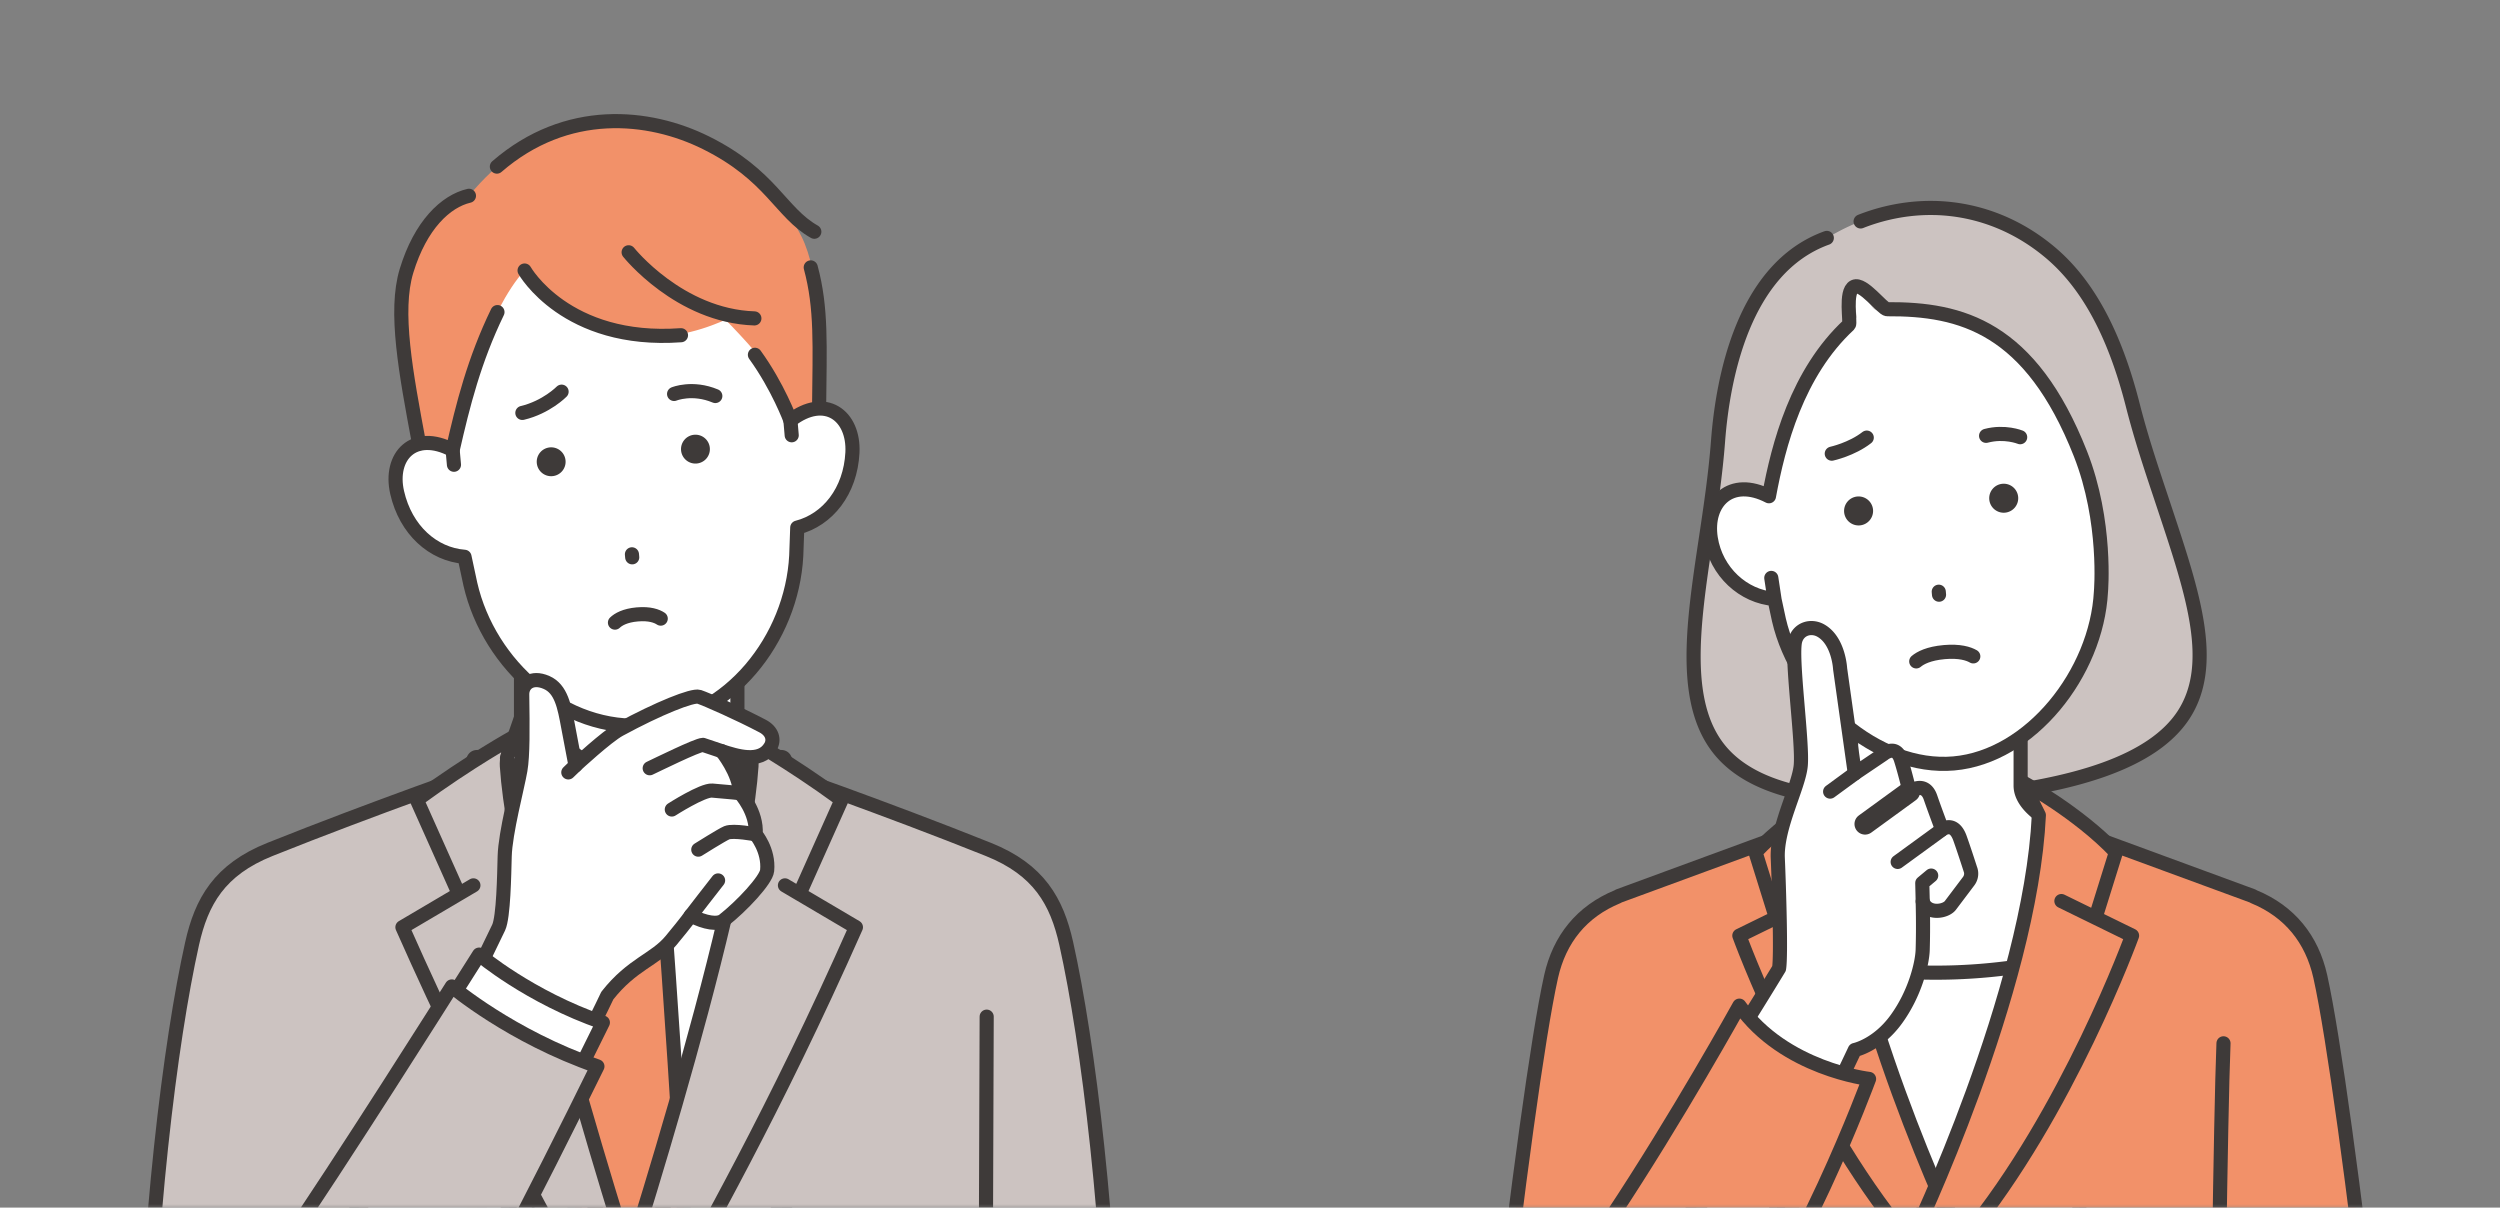<svg width="354" height="171" viewBox="0 0 354 171" fill="none" xmlns="http://www.w3.org/2000/svg"><rect x="0" y="0" width="354" height="171" fill="#808080" stroke="none"/><mask id="mask0_3399_22973" style="mask-type:luminance" maskUnits="userSpaceOnUse" x="0" y="0" width="165" height="172"><path d="M164.877 0H.25v171.109h164.627V0z" fill="#fff"/></mask><g mask="url(#mask0_3399_22973)"><path d="M110.659 107.695h-43.13v80.822h43.13v-80.822z" fill="#fff" stroke="#3E3A39" stroke-width="3" stroke-linecap="round" stroke-linejoin="round"/><path d="M89.09 94.387H73.774v13.009l15.318 8.862 15.324-8.862v-13.01H89.091z" fill="#fff" stroke="#3E3A39" stroke-width="2" stroke-linecap="round" stroke-linejoin="round"/><path d="M88.872 122.414l-4.585 4.084s-5.46 74.23-4.026 82.242l8.508 11.28 9.151-11.28c1.434-8.012-4.051-82.23-4.051-82.23l-4.56-4.096" fill="#F29169"/><path d="M88.872 122.414l-4.585 4.084s-5.46 74.23-4.026 82.242l8.508 11.28 9.151-11.28c1.434-8.012-4.051-82.23-4.051-82.23l-4.56-4.096" stroke="#3E3A39" stroke-width="2" stroke-linecap="round" stroke-linejoin="round"/><path d="M97.264 114.842l-8.173-2.971-8.173 2.971s2.398 8.624 3.395 11.659c1.203-.469 2.887-1.08 4.778-1.087 1.884.007 3.575.618 4.778 1.087.997-3.042 3.395-11.659 3.395-11.659z" fill="#F29169" stroke="#3E3A39" stroke-width="3" stroke-linecap="round" stroke-linejoin="round"/><path d="M68.937 108.812s-16.09 5.615-30.713 11.467c-7.164 2.868-9.691 7.369-11.023 13.33-3.106 13.949-6.295 39.627-6.945 69.69l18.34-21.633.097 29.087-1.299 62.738h20.173c19.151 0 34.668-15.524 34.668-34.668v-50.861s-35.787-72.076-23.305-79.143l.007-.007z" fill="#CCC3C1" stroke="#3E3A39" stroke-width="2" stroke-linecap="round" stroke-linejoin="round"/><path d="M71.78 108.477c-.123-1.852 1.067-4.18 1.067-4.18s-6.206 3.402-13.82 8.971l5.955 13.311-7.993 4.721c11.581 26.153 21.671 43.677 27.703 54.796l7.556 7.62v-5.755s-19.073-57.813-20.469-79.484z" fill="#CCC3C1"/><path d="M92.242 193.712v-5.755s-19.067-57.806-20.469-79.484c-.122-1.852 1.068-4.18 1.068-4.18s-6.206 3.402-13.82 8.971l5.955 13.318 2.058-1.215-10.052 5.929c11.582 26.153 21.672 43.677 27.698 54.796" stroke="#3E3A39" stroke-width="2" stroke-linecap="round" stroke-linejoin="round"/><path d="M104.409 101.6c-7.518 5.248-15.318 10.264-15.318 10.264s6.212 1.466 10.99 8.63l6.321-13.125-2-5.775.007.006z" fill="#fff" stroke="#3E3A39" stroke-width="3" stroke-linecap="round" stroke-linejoin="round"/><path d="M73.78 101.6c7.517 5.248 15.317 10.264 15.317 10.264s-6.212 1.466-10.99 8.63l-6.321-13.125 2-5.775-.007.006z" fill="#fff" stroke="#3E3A39" stroke-width="2" stroke-linecap="round" stroke-linejoin="round"/><path d="M157.925 203.299c-.649-30.063-3.839-55.741-6.945-69.69-1.331-5.961-3.858-10.462-11.022-13.33-14.617-5.859-30.713-11.467-30.713-11.467 12.482 7.068-23.305 79.144-23.305 79.144v50.86c0 19.145 15.517 34.669 34.668 34.669h20.173l-1.299-62.739 18.443-7.453v.006z" fill="#CCC3C1" stroke="#3E3A39" stroke-width="2" stroke-linecap="round" stroke-linejoin="round"/><path d="M113.199 126.579l5.955-13.311c-7.614-5.569-13.819-8.971-13.819-8.971s1.183 2.328 1.067 4.18c-1.395 21.671-20.469 79.484-20.469 79.484v5.755l7.55-7.62c6.032-11.125 16.115-28.643 27.703-54.796l-7.993-4.721h.006z" fill="#CCC3C1"/><path d="M85.94 193.712v-5.755s19.067-57.806 20.469-79.484c.122-1.852-1.068-4.18-1.068-4.18s6.206 3.402 13.82 8.971l-5.955 13.318-2.058-1.215 10.051 5.929c-11.581 26.153-21.671 43.677-27.697 54.796" stroke="#3E3A39" stroke-width="2" stroke-linecap="round" stroke-linejoin="round"/><path d="M113.476 33.46c-7.44-14.868-31.144-25.125-47.073-5.73-3.293.771-6.855 4.122-8.836 10.617-1.755 5.742-.09 14.475 1.769 24.456l56.648-4.958c.097-10.154.18-19.022-2.508-24.392v.006z" fill="#F29169"/><path d="M111.926 59.55l-1.376-4.824c-1.949-3.594-7.82-9.447-7.82-9.447-18.347 8.187-28.45-6.97-28.45-6.97-5.022 5.299-9.646 20.437-9.646 20.437l-.54 4.99c-5.485-2.9-9.029.874-7.858 6.013 1.215 5.324 5.093 8.758 9.537 9.099l.83 3.878c2.655 11.55 13.375 20.983 24.995 19.967 11.614-1.016 20.54-12.167 21.151-24.006l.142-3.968c4.321-1.106 7.543-5.163 7.813-10.617.264-5.267-3.884-8.36-8.784-4.56l.006.007z" fill="#fff"/><path d="M64.094 63.728c-5.485-2.894-9.029.875-7.858 6.013 1.215 5.325 5.093 8.759 9.537 9.1l.83 3.877c2.655 11.55 13.375 20.984 24.995 19.968 11.614-1.016 20.54-12.167 21.151-24.006l.142-3.968c4.315-1.106 7.536-5.164 7.813-10.617.264-5.267-3.884-8.36-8.784-4.56M89.014 35.723s7.17 9.01 17.807 9.363m.076 5.152c3.274 4.515 5.029 9.3 5.029 9.3M74.281 38.305s5.833 10.347 22.147 9.163m-32.334 16.26c1.46-6.405 3.049-12.726 6.348-19.537m45.542 13.659c.084-8.97.38-14.186-1.183-19.987" stroke="#3E3A39" stroke-width="2" stroke-linecap="round" stroke-linejoin="round"/><path d="M66.403 27.723c-3.293.771-6.855 4.122-8.836 10.617-1.756 5.742-.09 14.475 1.768 24.456m55.974-29.983c-4.785-2.695-6.084-8-15.35-12.598-8.058-4-19.71-5.196-29.601 3.376" stroke="#3E3A39" stroke-width="2" stroke-linecap="round" stroke-linejoin="round"/><path d="M76.01 65.564a2.041 2.041 0 002.212 1.858 2.041 2.041 0 001.859-2.212 2.041 2.041 0 00-2.212-1.859 2.041 2.041 0 00-1.859 2.213zm24.501-2.144a2.041 2.041 0 01-1.858 2.213 2.041 2.041 0 01-2.213-1.858 2.041 2.041 0 011.859-2.213 2.041 2.041 0 012.212 1.859z" fill="#3E3A39"/><path d="M95.45 55.785s2.58-1.074 5.84.29m-21.768-.615s-2.148 2.2-5.556 3.01m15.517 20.022l.039.425m.72 8.083c-1.75.154-2.695.714-3.164 1.164M90.242 87c1.75-.155 2.778.237 3.318.597m-29.466-23.87l.187 2.083m47.645-6.26l.18 2.084m27.608 82.323l-.232 66.803" stroke="#3E3A39" stroke-width="2" stroke-linecap="round" stroke-linejoin="round"/><path d="M109.096 105.754c.592-1.003.264-2.212-1.106-2.939-3.325-1.756-7.935-3.794-9.003-4.148-.907-.296-5.736 1.627-11.247 4.624-1.82.984-6.251 5.099-6.251 5.099-.02-.167-.997-5.273-1.029-5.434-.54-2.919-.984-5.408-3.074-6.321-2.135-.933-3.46.231-3.44 1.704.07 4.804.103 8.611-.257 10.714-.418 2.443-2.135 8.829-2.225 12.199-.071 2.649-.161 8.604-.856 10.09-1.466 3.138-7.33 14.893-7.427 14.88l15.266 9.409c2.971-5.016 7.55-14.656 7.55-14.656 3.537-4.495 6.765-5.08 9.016-7.794 2.386-2.875 2.804-3.543 2.804-3.543 2.07 1.067 3.832 1.311 4.623.694 2.566-2 6.052-5.723 6.187-7.054.289-2.901-1.627-5.139-1.627-5.139.238-3.183-2.193-5.819-2.193-5.819-.148-2.965-2.617-5.955-2.617-5.955 2.051.662 5.479 1.794 6.9-.611h.006z" fill="#fff" stroke="#3E3A39" stroke-width="2" stroke-linecap="round" stroke-linejoin="round"/><path d="M107.006 118.143s-3.158-.604-4.09-.225c-.662.27-4.039 2.392-4.039 2.392m5.936-7.992s-1.299-.161-3.968-.373c-1.363-.11-5.717 2.681-5.717 2.681m7.074-8.259l-2.662-.894c-.83.019-6.579 2.861-7.543 3.311m5.826 20.861s3.235-4.205 3.859-4.977m-20.193-16.273l-1.016.977" stroke="#3E3A39" stroke-width="2" stroke-linecap="round" stroke-linejoin="round"/><path d="M67.843 135.172s7.068 6.006 17.524 9.62c0 0-17.594 35.948-21.8 40.424l-16.347-18.27c7.177-10.443 20.623-31.774 20.623-31.774z" fill="#fff" stroke="#3E3A39" stroke-width="2" stroke-linecap="round" stroke-linejoin="round"/><path d="M63.978 139.68s8.315 7.061 20.617 11.318c0 0-20.694 42.288-25.646 47.562l-19.234-21.492c8.437-12.283 24.263-37.388 24.263-37.388z" fill="#CCC3C1" stroke="#3E3A39" stroke-width="2" stroke-linecap="round" stroke-linejoin="round"/></g><mask id="mask1_3399_22973" style="mask-type:luminance" maskUnits="userSpaceOnUse" x="188" y="1" width="166" height="171"><path d="M353.75 1.61H188.783v169.683H353.75V1.609z" fill="#fff"/></mask><g mask="url(#mask1_3399_22973)"><path d="M306.676 72.454l-.831-2.5c-1.328-3.982-2.7-8.106-3.847-12.61-2.565-10.073-6.38-17.129-11.67-21.588-5.6-4.717-12.392-6.818-19.229-6.219-4.099.361-8.21 1.682-12.096 3.996a1.902 1.902 0 01-.328.154c-11.831 4.26-14.725 19.867-15.401 28.792-.355 4.672-1.057 9.376-1.74 13.926-1.843 12.295-3.583 23.913 2.584 30.473 5.226 5.562 16.013 7.54 32.967 6.058 17.425-1.527 27.916-5.342 32.079-11.664 4.697-7.146 1.366-17.186-2.488-28.811v-.007z" fill="#CCC3C1"/><path d="M258.675 33.689c-11.831 4.26-14.725 19.867-15.401 28.791-.355 4.672-1.057 9.377-1.74 13.926-1.843 12.295-3.583 23.914 2.584 30.474 5.226 5.561 16.013 7.539 32.967 6.057 17.425-1.527 27.916-5.342 32.079-11.664 4.697-7.146 1.366-17.186-2.488-28.81l-.831-2.501c-1.328-3.982-2.7-8.107-3.847-12.61-2.565-10.073-6.38-17.13-11.67-21.588-5.6-4.717-12.392-6.818-19.229-6.219a27.487 27.487 0 00-7.636 1.811" stroke="#3E3A39" stroke-width="2" stroke-linecap="round" stroke-linejoin="round"/><path d="M294.697 118.437a665.254 665.254 0 01-4.55-2.223c-.251-.122-4.027-2.139-4.027-4.968v-8.996h-24.004v8.996c0 2.822-3.776 4.846-4.028 4.968a641.923 641.923 0 01-4.549 2.223l-5.523 15.35c5.832 5.271 15.337 8.719 26.105 8.719s20.273-3.448 26.105-8.719l-5.523-15.35h-.006z" fill="#fff" stroke="#3E3A39" stroke-width="2" stroke-linecap="round" stroke-linejoin="round"/><path fill-rule="evenodd" clip-rule="evenodd" d="M253.751 135.098v63.132h40.688v-63.132a79.882 79.882 0 01-40.688 0z" fill="#fff" stroke="#3E3A39" stroke-width="2" stroke-linecap="round" stroke-linejoin="round"/><path d="M212.039 192.688c2.726-23.701 5.716-45.965 7.598-54.413 1.186-5.297 4.33-9.209 9.395-11.297.078-.038.136-.077.213-.116l27.439-10.085c2.635 48.517 20.646 58.435 20.646 58.435v50.186c0 14.499-11.754 26.259-26.259 26.259H229.76s.464-7.991 1.186-17.521c-7.166-10.717-13.094-20.666-16.213-26.06-2.661-4.601-3.306-10.111-2.694-15.388z" fill="#F29169" stroke="#3E3A39" stroke-width="2" stroke-linecap="round" stroke-linejoin="round"/><path d="M277.33 179.328v-4.117s-16.632-34.708-17.843-59.781l2.339-4.692s-7.907 4.298-13.249 9.943l2.894 9.267 4.826-2.359-10.007 4.898s9.098 25.048 23.527 42.595" fill="#F29169"/><path d="M277.33 179.328v-4.117s-16.632-34.708-17.843-59.781l2.339-4.692s-7.907 4.298-13.249 9.943l2.894 9.267 4.826-2.359-10.007 4.898s9.098 25.048 23.527 42.595" stroke="#3E3A39" stroke-width="2" stroke-linecap="round" stroke-linejoin="round"/><path d="M336.151 192.688c-2.726-23.701-5.716-45.965-7.598-54.413-1.186-5.297-4.33-9.209-9.395-11.297-.078-.038-.136-.077-.213-.116l-27.439-10.085c-2.635 48.517-20.646 58.435-20.646 58.435v50.186c0 14.499 11.754 26.259 26.259 26.259h21.311s-.464-7.991-1.186-17.521c7.166-10.717 13.094-20.666 16.213-26.06 2.661-4.601 3.306-10.111 2.694-15.388z" fill="#F29169" stroke="#3E3A39" stroke-width="2" stroke-linecap="round" stroke-linejoin="round"/><path d="M270.86 179.328v-4.117s16.632-34.708 17.843-59.781l-2.339-4.692s7.907 4.298 13.249 9.943l-2.893 9.267-4.827-2.359 10.008 4.898s-9.099 25.048-23.527 42.595" fill="#F29169"/><path d="M270.86 179.328v-4.117s16.632-34.708 17.843-59.781l-2.339-4.692s7.907 4.298 13.249 9.943l-2.893 9.267-4.827-2.359 10.008 4.898s-9.099 25.048-23.527 42.595m35.59 22.31s.451-39.077.883-49.658" stroke="#3E3A39" stroke-width="2" stroke-linecap="round" stroke-linejoin="round"/><path d="M295.857 66.304c-7.03-19.686-23.205-23.695-30.209-22.438-.645.116-2.198-3.699-3.1-3.26-.619.296.574 4.15.296 4.407-7.346 6.818-11.012 17.992-12.359 25.254-5.413-2.816-9.028.85-8.242 5.929.741 4.775 4.627 8.293 9.015 8.615l.638 2.964c2.61 11.252 13.906 21.272 24.752 20.325 10.845-.947 20.227-12.778 20.846-24.313l.116-3.029-1.759-14.454h.006z" fill="#fff"/><path d="M251.265 84.816l-.451-2.984m-.329-11.562c-5.413-2.816-9.028.85-8.242 5.929.741 4.775 4.627 8.293 9.015 8.615l.638 2.965c2.61 11.25 13.906 21.271 24.752 20.324 10.845-.947 20.234-12.778 20.846-24.313 0 0 .883-9.918-2.9-19.526-7.069-17.927-16.851-20.543-27.368-20.479-.657 0-3.434-3.795-4.684-3.183-1.341.657-.464 5.13-.735 5.387-7.346 6.818-9.982 17.012-11.322 24.275" stroke="#3E3A39" stroke-width="2" stroke-linecap="round" stroke-linejoin="round"/><path d="M261.13 72.528a2.057 2.057 0 002.223 1.868 2.056 2.056 0 001.869-2.223 2.056 2.056 0 00-2.223-1.868 2.056 2.056 0 00-1.869 2.223z" fill="#3E3A39"/><path d="M264.333 61.965c-2.133 1.662-4.955 2.275-4.955 2.275" stroke="#3E3A39" stroke-width="2" stroke-linecap="round" stroke-linejoin="round"/><path d="M285.772 70.373a2.053 2.053 0 11-2.223-1.869 2.051 2.051 0 012.223 1.868z" fill="#3E3A39"/><path d="M281.229 61.714c2.648-.702 4.827.194 4.827.194m-11.529 21.877l.039.425m.729 8.13c-2.185.193-3.371.818-3.957 1.314m3.956-1.316c2.185-.193 3.461.22 4.125.606" stroke="#3E3A39" stroke-width="2" stroke-linecap="round" stroke-linejoin="round"/><path d="M279.037 123.19c-.355-1.096-.98-3.029-1.508-4.505-.902-2.506-2.52-1.224-2.52-1.224s-1.018-2.687-1.649-4.524c-.838-2.455-2.971-.844-2.971-.844s-.586-2.526-1.224-4.549c-.709-2.249-2.462-.761-2.462-.761l-4.06 2.739-2.081-14.802s-.187-3.957-2.707-5.413c-1.379-.8-3.157-.303-3.64 1.366-.664 2.294 1.089 14.473.766 17.766-.302 3.042-3.434 8.7-3.247 13.075.186 4.376.483 13.893.18 15.62 0 0-8.68 14.358-16.851 26.356-1.624 2.385 12.179 15.917 15.33 9.873 6.586-12.618 12.244-24.681 12.244-24.681s3.209-.664 5.89-4.369c2.687-3.705 3.666-7.958 3.724-9.801.11-3.474 0-6.857 0-6.857.658 1.901 3.325 1.45 3.963.496l2.546-3.376a1.755 1.755 0 00.277-1.598v.013z" fill="#fff" stroke="#3E3A39" stroke-width="2" stroke-linecap="round" stroke-linejoin="round"/><path d="M262.65 109.527l-3.505 2.565" stroke="#3E3A39" stroke-width="2" stroke-linecap="round" stroke-linejoin="round"/><path d="M270.39 112.098l-6.296 4.581" stroke="#3E3A39" stroke-width="3" stroke-linecap="round" stroke-linejoin="round"/><path d="M274.779 117.629l-6.071 4.42m3.55 5.617l-.064-2.635 1.263-1.051" stroke="#3E3A39" stroke-width="2" stroke-linecap="round" stroke-linejoin="round"/><path d="M246.295 142.398s-8.757 15.814-18.12 29.926l16.116 18.791c10.214-10.774 20.37-38.342 20.37-38.342s-12.018-1.372-18.366-10.375z" fill="#F29169" stroke="#3E3A39" stroke-width="2" stroke-linecap="round" stroke-linejoin="round"/></g></svg>